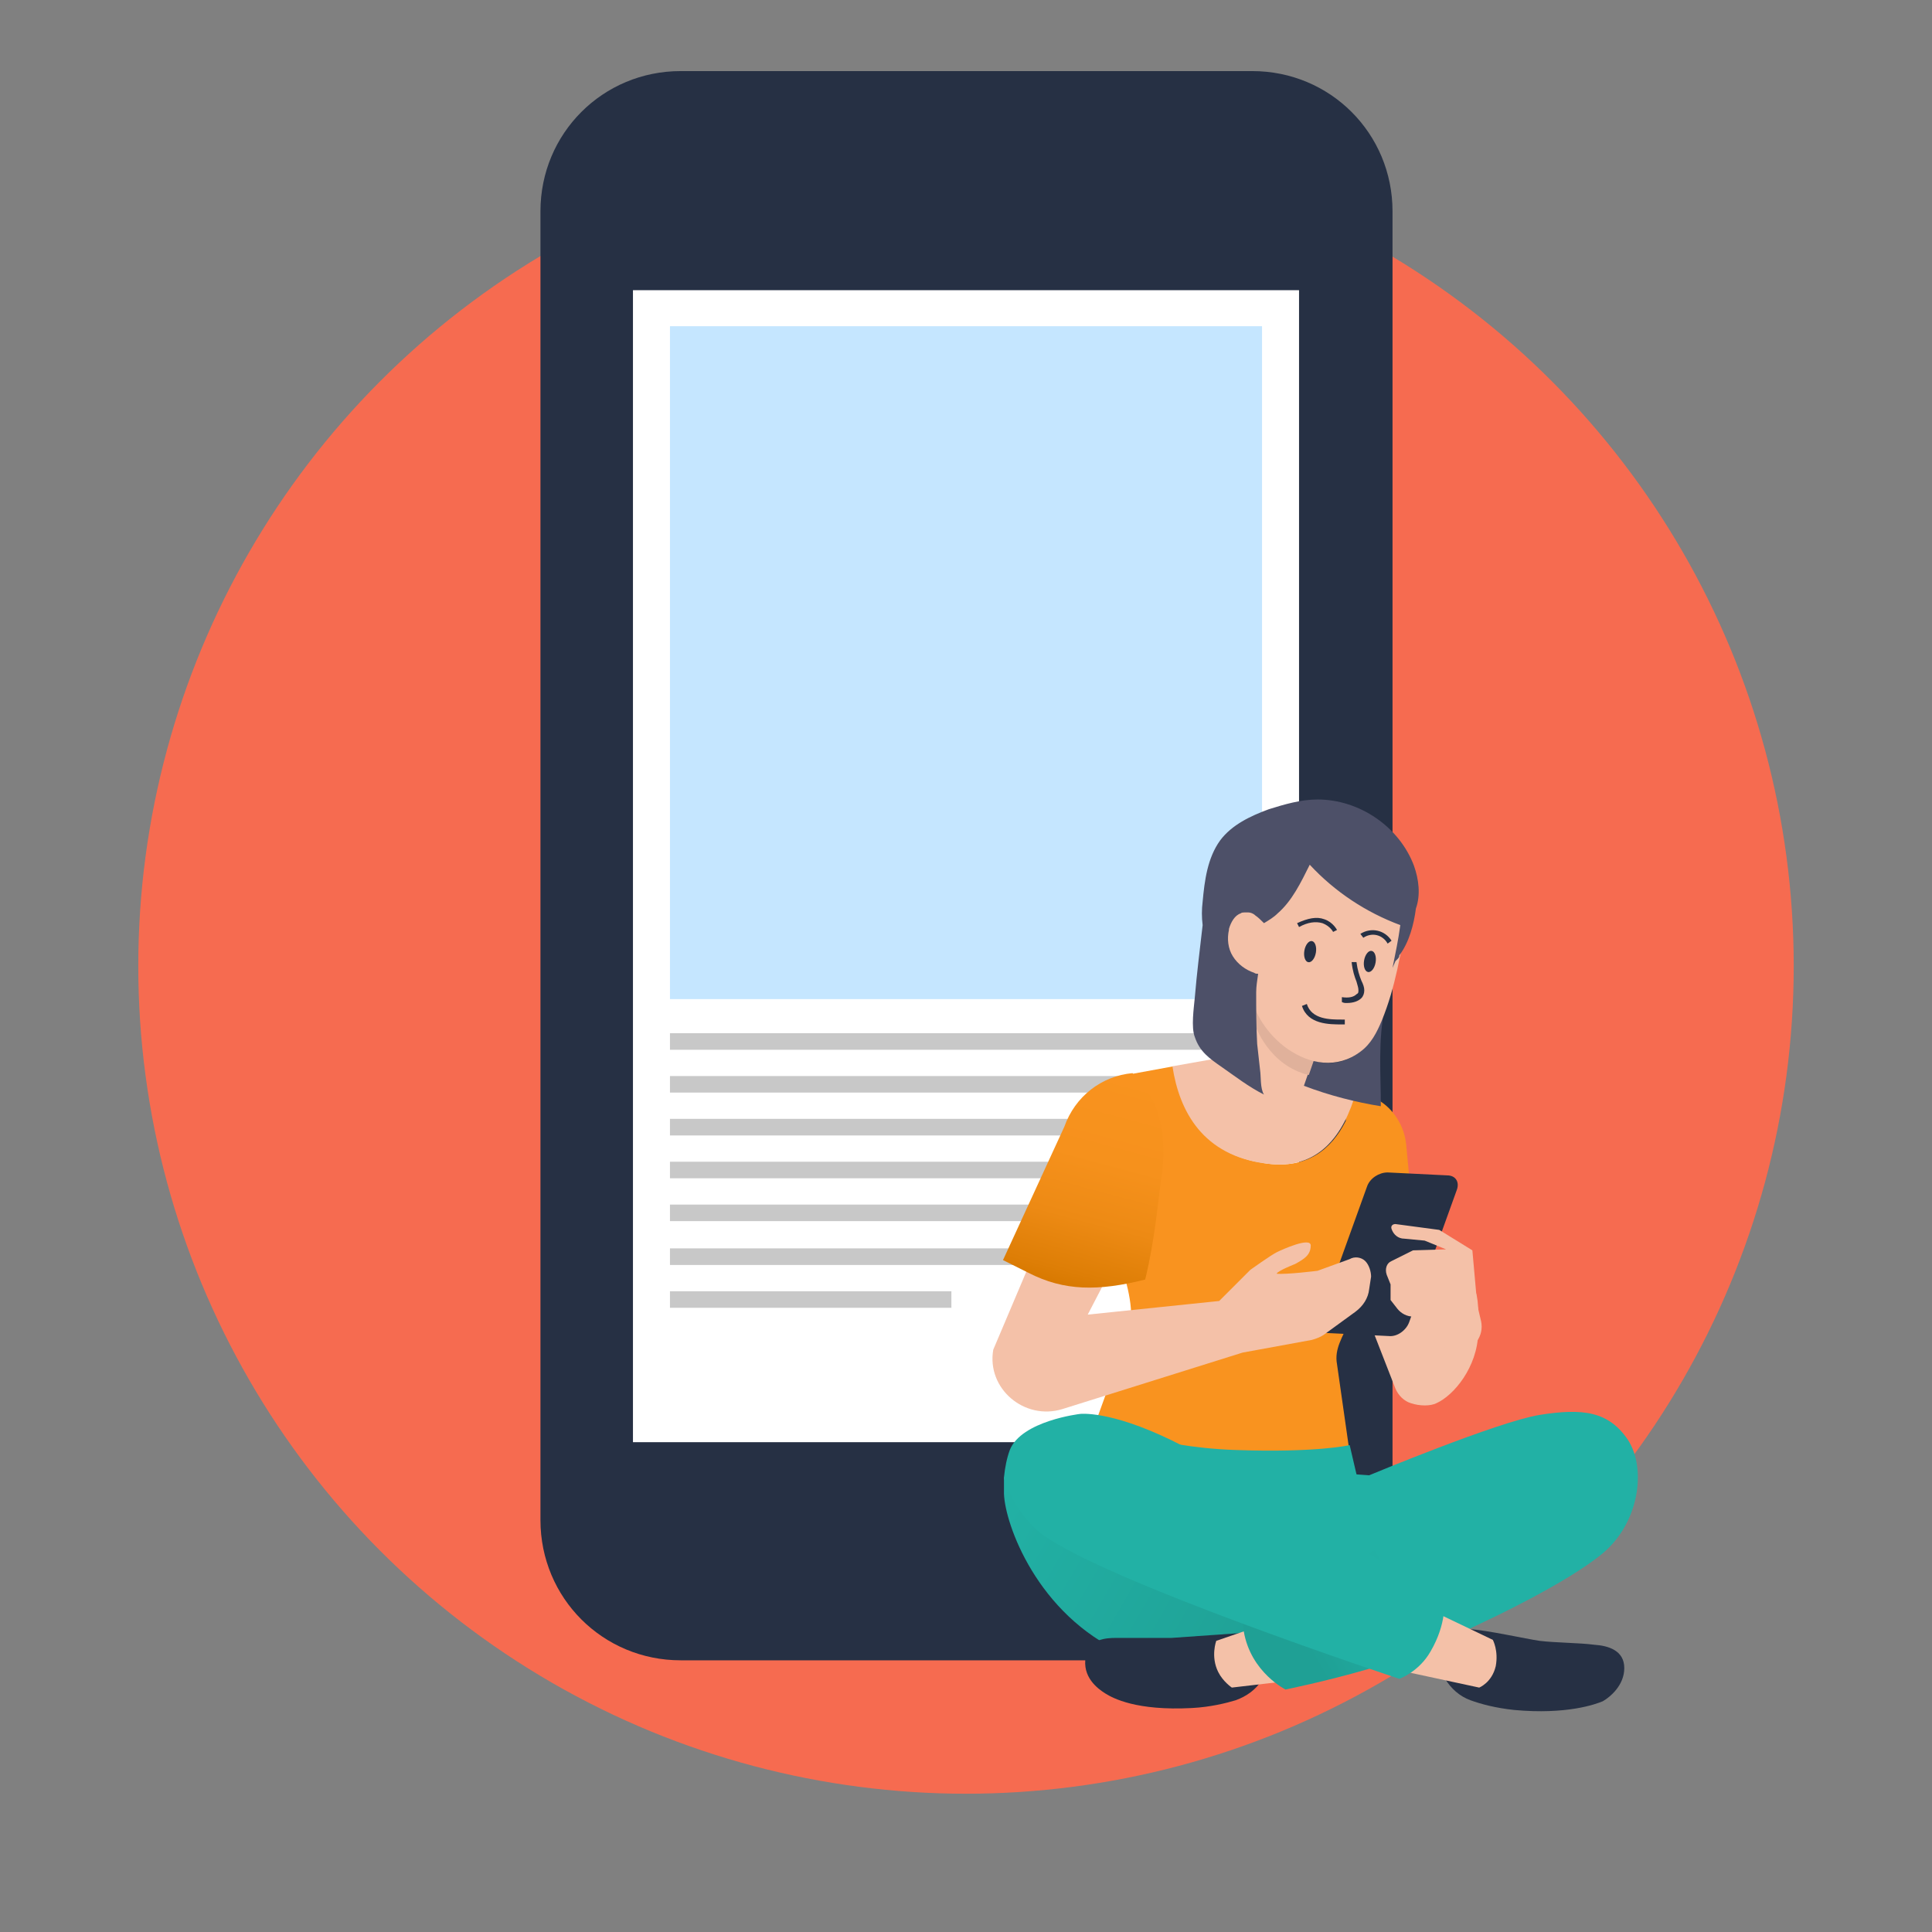 <?xml version="1.0" encoding="utf-8"?>
<!-- Generator: Adobe Illustrator 27.5.0, SVG Export Plug-In . SVG Version: 6.00 Build 0)  -->
<svg version="1.1" xmlns="http://www.w3.org/2000/svg" xmlns:xlink="http://www.w3.org/1999/xlink" x="0px" y="0px"
	 viewBox="0 0 198.4 198.4" style="enable-background:new 0 0 198.4 198.4;" xml:space="preserve">
<rect x="0" y="0" width="198.4" height="198.4" fill="#808080" stroke="none"/>
<style type="text/css">
	.st0{display:none;}
	.st1{display:inline;fill:url(#SVGID_1_);}
	.st2{display:inline;}
	.st3{fill:none;stroke:#C5E6FF;stroke-width:1.843;stroke-miterlimit:10;}
	.st4{display:inline;fill:none;stroke:#000000;stroke-width:1.843;stroke-miterlimit:10;}
	.st5{display:inline;fill:#012B3A;}
	.st6{display:inline;fill:none;stroke:#012B3A;stroke-width:1.843;stroke-miterlimit:10;}
	.st7{display:inline;fill:#FFFFFF;}
	.st8{display:inline;fill:#22B1A5;}
	.st9{display:inline;fill:#F4C1A8;}
	.st10{display:inline;fill:#5362BA;}
	.st11{display:inline;fill:#969696;}
	.st12{display:inline;fill:#E0B19B;}
	.st13{fill:#22B1A5;}
	.st14{display:inline;fill:none;stroke:#22B1A5;stroke-width:1.843;stroke-miterlimit:10;}
	.st15{fill:#FFB13E;}
	.st16{fill:none;stroke:#FFFFFF;stroke-width:0.709;stroke-miterlimit:10;}
	.st17{fill:url(#SVGID_00000158017439420857055860000006721593914339386533_);}
	.st18{display:inline;fill:#C5E6FF;}
	.st19{fill:#F4C1A8;}
	.st20{fill:#007B71;}
	.st21{fill:#FFFFFF;}
	.st22{fill:#5362BA;}
	.st23{clip-path:url(#SVGID_00000031196159925493240860000005474950885503524745_);fill:#384A9E;}
	.st24{clip-path:url(#SVGID_00000004537452923518876740000014982870740009704842_);fill:#384A9E;}
	.st25{fill:#969696;}
	.st26{fill:#646464;}
	.st27{fill:#E0B19B;}
	.st28{fill:#F9931F;}
	.st29{fill:#32A3D6;}
	.st30{fill:#8164E4;}
	.st31{fill:#E92550;}
	.st32{fill:#F66B50;}
	.st33{fill:#00B163;}
	.st34{fill:#012B3A;}
	.st35{fill:url(#SVGID_00000106138330291287643620000007361645367750410169_);}
	.st36{fill:#AFAFAF;}
	.st37{fill:#C8C8C8;}
	.st38{fill:#7885C9;}
	.st39{fill:#5967BB;}
	.st40{opacity:0.1;}
	.st41{fill:#384A9E;}
	.st42{fill:none;}
	.st43{opacity:0.2;fill:url(#SVGID_00000166636446656529517890000004873074719334531499_);}
	.st44{opacity:0.2;fill:url(#SVGID_00000041272443963121790920000000515977276244551826_);}
	.st45{fill:#263044;}
	.st46{fill:#00769D;}
	.st47{fill:#005E84;}
	.st48{fill:#7D7D7D;}
	.st49{fill:#FEC55E;}
	.st50{fill:#E6E6E6;}
	.st51{fill:#C5E6FF;}
	.st52{fill:#4D5068;}
	.st53{fill:url(#SVGID_00000026139009838100326990000009798820968496533136_);}
	.st54{fill:url(#SVGID_00000090979537255079538870000011176776234495413160_);}
	.st55{fill:url(#SVGID_00000019637505138022752060000009359529791564370610_);}
	.st56{fill:#C4C8E8;}
	.st57{fill:#535F75;}
	.st58{fill:#D87900;}
	.st59{fill:url(#SVGID_00000014605019563962074680000007388155709913235865_);}
	.st60{fill:#BC7139;}
	.st61{opacity:0.2;fill:url(#SVGID_00000049198025816109595570000016336724696269517440_);}
	.st62{fill:#593A1E;}
	.st63{fill:#6E3D19;}
	.st64{fill:#9D613A;}
	.st65{fill:none;stroke:#000000;stroke-width:4.252;stroke-miterlimit:10;}
	.st66{fill:none;stroke:#000000;stroke-width:0.283;stroke-miterlimit:10;}
	.st67{opacity:8.333300e-02;fill:#FFFFFF;}
	.st68{opacity:0.167;fill:#FFFFFF;}
	.st69{opacity:0.25;fill:#FFFFFF;}
	.st70{opacity:0.333;fill:#FFFFFF;}
	.st71{opacity:0.417;fill:#FFFFFF;}
	.st72{opacity:0.5;fill:#FFFFFF;}
	.st73{opacity:0.583;fill:#FFFFFF;}
	.st74{opacity:0.667;fill:#FFFFFF;}
	.st75{opacity:0.75;fill:#FFFFFF;}
	.st76{opacity:0.833;fill:#FFFFFF;}
	.st77{opacity:0.917;fill:#FFFFFF;}
	.st78{fill:#FECF5C;}
	.st79{display:inline;fill:#CECECE;}
	.st80{fill:#03475F;}
	.st81{fill:#50BEA7;}
	.st82{fill:#F2705B;}
	.st83{display:inline;fill:#03475F;}
	.st84{fill:#FFE2A3;}
	.st85{display:inline;fill:#2E3192;}
	.st86{display:inline;fill:none;stroke:#000000;stroke-miterlimit:10;}
	.st87{display:inline;fill:#263044;}
	.st88{display:inline;fill:none;stroke:#263044;stroke-width:19.843;stroke-miterlimit:10;}
	.st89{display:inline;fill:#D55039;}
	.st90{display:inline;fill:#F66B50;}
	.st91{display:inline;fill:#007B71;}
	.st92{display:inline;fill:none;stroke:#007B71;stroke-width:11.339;stroke-miterlimit:10;}
	.st93{fill:#EE7773;}
	.st94{fill:none;stroke:#263044;stroke-width:2.126;stroke-miterlimit:10;}
	.st95{fill:url(#SVGID_00000112603949044145574230000000832287049393122732_);}
	.st96{fill:#C6D5EF;}
	.st97{fill:#D55039;}
	.st98{display:inline;fill:url(#SVGID_00000062873885312421495770000002267565612172323212_);}
	.st99{display:inline;fill:#C8C8C8;}
	.st100{clip-path:url(#SVGID_00000006665946216900971810000009846978717090097294_);}
	.st101{clip-path:url(#SVGID_00000010286766798343914050000006862135359165153204_);}
	.st102{clip-path:url(#SVGID_00000180327065660233405730000002440111362125085629_);}
	.st103{clip-path:url(#SVGID_00000002376148821078320780000017057178356392070827_);}
	.st104{display:inline;fill:#32A3D6;}
	.st105{display:inline;fill:#111D33;}
	.st106{display:inline;fill:#535F75;}
	.st107{display:inline;fill:#F9931F;}
	.st108{display:inline;fill:#5967BB;}
	.st109{display:inline;fill:#C4C8E8;}
	.st110{display:inline;fill:url(#SVGID_00000043435909541201589020000014675402424468726193_);}
	.st111{display:inline;fill:#EE1B24;}
	.st112{display:inline;fill:#FCEE21;}
	.st113{display:inline;fill:#672E91;}
	.st114{display:inline;fill:#00A89D;}
	.st115{display:inline;fill:#94268F;}
	.st116{display:inline;fill:#0172BD;}
	.st117{display:inline;fill:#8CC63E;}
	.st118{display:inline;fill:#7885C9;}
	.st119{display:inline;fill:url(#SVGID_00000055687031321329106470000000565256150964462266_);}
	.st120{display:inline;fill:url(#SVGID_00000132050880544433280590000018428236725516819374_);}
	.st121{display:inline;fill:#00B163;}
	.st122{display:inline;fill:#E6E6E6;}
	.st123{display:inline;fill:#F9BE49;}
	.st124{display:inline;fill:url(#SVGID_00000127029791792819546320000011366137521014147475_);}
	.st125{fill:#F0F1FE;}
	.st126{fill:#FF5F00;}
	.st127{fill:#D1D4FC;}
	.st128{fill:#FFDFD6;}
	.st129{fill:#FFCEBD;}
	.st130{fill:#FE5E31;}
	.st131{fill:#5361F0;}
	.st132{display:inline;fill:#FFCEBD;}
	.st133{display:inline;fill:#4D5068;}
	.st134{opacity:0.58;fill:url(#);}
	.st135{display:inline;fill:#19103A;}
	.st136{display:inline;fill:#FE5E31;}
	.st137{fill:#536DFE;}
	.st138{opacity:0.3;fill:#30334F;}
	.st139{fill:#FFBBA1;}
	.st140{fill:#191C3C;}
	.st141{fill:url(#SVGID_00000111882127747790225900000004735291961035379362_);}
	.st142{opacity:0.1;fill:#A7A9AC;}
	.st143{fill:#7BBE79;}
	.st144{fill:#40592F;}
	.st145{fill:#D7E8FA;}
	.st146{fill:#A83739;}
	.st147{opacity:0.22;fill:#542A18;}
	.st148{fill:#A47F6C;}
	.st149{fill:#658AE5;}
	.st150{opacity:0.88;fill:#182051;}
	.st151{fill:#182051;}
	.st152{fill:#1C1E33;}
	.st153{opacity:0.11;fill:#FFFFFF;}
	.st154{fill:#FF9E79;}
	.st155{opacity:0.6;fill:#602929;}
	.st156{fill:#4D5060;}
	.st157{opacity:0.32;fill:#CC4C46;}
	.st158{fill:#F29275;}
	.st159{fill:#6C96EA;}
	.st160{fill:#D9D9E1;}
	.st161{fill:#E0DEDA;}
	.st162{fill:#EDEBCC;}
	.st163{opacity:0.56;fill:#C1BC9A;}
	.st164{opacity:0.58;fill:#D7E8FA;}
	.st165{fill:#EEF0E5;}
	.st166{opacity:0.21;fill:#030303;}
	.st167{fill:#181818;}
	.st168{fill:#555651;}
	.st169{opacity:0.55;fill:#FFFFFF;}
	.st170{fill:#030303;}
	.st171{display:inline;fill:url(#SVGID_00000160162924942706532690000011215381991203257997_);}
	.st172{fill:#E8E8E8;}
	.st173{fill:#FF5722;}
</style>
<g id="Layer_0" class="st0">
</g>
<g id="Layer_1">
</g>
<g id="Pallot">
	<g>
		<circle class="st32" cx="99.2" cy="99.2" r="85"/>
	</g>
</g>
<g id="Luvut_1">
</g>
<g id="Valkoset">
</g>
<g id="Luvut2">
	<path class="st45" d="M128.5,170.5H69.9c-8,0-14.4-6.4-14.4-14.4V21.7c0-8,6.4-14.4,14.4-14.4h58.7c8,0,14.4,6.4,14.4,14.4v134.3
		C142.9,164,136.5,170.5,128.5,170.5z"/>
	<rect x="65" y="29.8" class="st21" width="68.4" height="118.3"/>
	<path class="st37" d="M68.8,106.1h60.8v1.7H68.8V106.1z M68.8,112.2h60.8v-1.7H68.8V112.2z M68.8,116.6h60.8v-1.7H68.8V116.6z
		 M68.8,121h60.8v-1.7H68.8V121z M68.8,125.4h60.8v-1.7H68.8V125.4z M68.8,129.9h60.8v-1.7H68.8V129.9z M68.8,134.3h28.9v-1.7H68.8
		V134.3z"/>
	<path class="st51" d="M68.8,33.5h60.8v69.1H68.8V33.5z"/>
	<g>
		<path class="st19" d="M141,136.7l2.3,5.9c0.3,0.7,0.9,1.3,1.6,1.5c0.9,0.3,2,0.3,2.6,0c1.8-0.8,4.2-3.7,4.3-7.2
			c0.1-2.9-0.1-4.4-0.5-4.5c-0.6-0.1-1.1-0.3-1.5-0.7l-6.1-6.6c-0.8-0.8-2-1-3-0.3l0,0c-0.8,0.5-1.1,1.4-0.9,2.3l0.6,8.4
			c0,0.3,0.1,0.5,0.2,0.8c0,0.1,0.1,0.1,0.1,0.2C140.9,136.5,141,136.6,141,136.7z"/>
		<path class="st28" d="M144.9,122.8l-0.5-5.3c-0.2-1.9-1.3-3.6-2.8-4.5c-0.2-0.2-0.5-0.4-0.8-0.5l-1.4-0.5c0,0.1,0,0.1-0.1,0.2
			l-1.2-0.2c0,0,0,1.4,0.1,3.1c-1.5,3-4,4.9-8,4.4c-6.6-0.8-8.9-5.4-9.7-10l-4.9,0.9c-1.5,0.2-2.5,1.5-2.4,3l0.6,7.3l1.3,9
			c0.6,2.1,1.6,5.3,0.7,7.3l-3.3,9.1c13.2,7.2,24.8,2.4,26,2.4l-1.2-8.4c-0.3-1.6,0.6-2.8,1.2-4.3l2.5-2.9l1.8-1.2
			C146,129.6,146.7,125.7,144.9,122.8z"/>
		<path class="st19" d="M134.4,110.1l1.8-5.3l-8.3-1.7l-1.2,4.8c0,0.2-0.1,0.3-0.1,0.5l-6.2,1.1c0.7,4.6,3.1,9.2,9.7,10
			c5.3,0.7,7.9-2.9,9.2-7.5L134.4,110.1z"/>
		<path class="st45" d="M142.6,137.2l-6.1-0.3c-0.9,0-1.3-0.7-1-1.5l4.9-13.6c0.3-0.8,1.2-1.4,2.1-1.4l6.1,0.3c0.9,0,1.3,0.7,1,1.5
			l-4.9,13.6C144.4,136.6,143.5,137.3,142.6,137.2z"/>
		<path class="st13" d="M134.7,169.1l11-10.6l-6.4-7.1l-0.7-3c0,0-3.3,0.8-11.8,0.5c-8.5-0.3-14.4-2.9-14.4-2.9s-2.6,4.8-2.6,4.8
			c-2.3,4.3-2.1,10.2,0.5,14.3c1.3,2,5.3,4.3,5.3,4.3L134.7,169.1z"/>
		<path class="st52" d="M142.2,103.5c-0.2,0.5-0.3,0.9-0.5,1.4c-0.5,1.2-1.1,2.4-2.2,3.2c-1.4,1.1-3.1,1.3-4.7,0.8l-0.9,2.6
			c2.6,1,5.4,1.7,7.9,2.1C141.8,110.2,141.5,106.9,142.2,103.5z"/>
		<path class="st27" d="M134.4,110.4l1.9-5.5l-8.3-1.7l0.7,1.6C128.9,105.4,130.3,109.4,134.4,110.4z"/>
		<path class="st19" d="M151.7,134l-0.5-5.6l-3.4-2.1l-4.5-0.6c-0.3,0-0.5,0.2-0.4,0.5l0,0c0.2,0.6,0.7,1,1.3,1l2.1,0.2l2.2,0.9
			l-3.4,0.1l-2.2,1.1c-0.5,0.2-0.7,0.8-0.5,1.4l0.4,1l0,1.6l0.7,0.9c0.4,0.5,1,0.8,1.6,0.8l0.6,0l1,1.9c0.7,0.7,2.3,1.9,3.3,1.7h0
			c1.4-0.3,2.4-1.6,2.1-3.1L151.7,134z"/>
		<path class="st19" d="M132.2,107.7c-2-1.4-3.5-3.7-3.8-5.8c0-0.1,0-0.1,0-0.2c0-0.4-0.1-0.7-0.1-1c0-0.2-1.7-0.3-1.7-0.5
			c-0.5-1.8-1.2-2.4-1.3-4.3c-0.1-1.9,2.3-5.1,3.1-6.9c0.8-1.7,2.3-3.2,4.1-3.9c1.3-0.5,2.8-0.5,4.2-0.4c1.6,0.1,3.3,0.5,4.7,1.4
			c1.3,0.9,2.2,2.2,2.7,3.6c0.5,1.4,0.6,2.8,0.4,4.3c-0.6,3.7-1.2,7.4-2.6,10.8c-0.5,1.2-1.1,2.4-2.2,3.2
			C137.3,109.8,134.5,109.3,132.2,107.7z"/>
		<path class="st52" d="M145.2,88.9c-1.5-4-5.6-6.8-9.9-6.8c-1.7,0-3.4,0.5-5,1c-1.9,0.7-3.8,1.6-5,3.2c-1.3,1.8-1.6,4.1-1.8,6.3
			c-0.1,0.8-0.1,1.6,0,2.4c-0.3,2.6-0.6,5-0.8,7.4c-0.1,1.1-0.4,3.1,0,4.1c0.5,1.5,1.5,2.2,2.8,3.1c1.3,0.9,2.7,2,4.3,2.8
			c-0.4-0.6-0.3-1.9-0.4-2.5c-0.1-0.9-0.2-1.8-0.3-2.7c-0.1-1.8-0.1-3.5-0.1-5.3c0-0.6,0.1-1.2,0.2-1.9c-0.1,0-0.3,0-0.4-0.1
			c-0.9-0.3-1.7-0.9-2.2-1.7c-0.5-0.8-0.6-1.8-0.4-2.7c0,0,0-0.1,0-0.1c0.2-0.7,0.6-1.4,1.2-1.6c0.1-0.1,0.3-0.1,0.4-0.1
			c0,0,0.1,0,0.1,0c0.1,0,0.2,0,0.3,0c0,0,0,0,0,0c0.2,0,0.5,0.1,0.7,0.3c0,0,0,0,0,0c0.3,0.2,0.6,0.5,0.9,0.8c0.5-0.3,1-0.6,1.4-1
			c1.5-1.3,2.4-3.2,3.3-5c2.6,2.8,5.8,4.9,9.3,6.2c-0.2,1.5-0.5,2.9-0.8,4.4c0.1-0.2,0.2-0.5,0.3-0.7c0.1-0.1,0.1-0.1,0.2-0.2
			c0,0,0,0,0,0c0.1-0.1,0.2-0.2,0.2-0.4c1-1.3,1.5-3.2,1.7-4.8C145.9,91.9,145.7,90.3,145.2,88.9z"/>
		<path class="st19" d="M140.2,129.5c-0.4-0.4-1.1-0.5-1.6-0.2l-3.3,1.2c0,0-3.2,0.4-4.2,0.3c0.1-0.3,1.9-1,1.9-1
			c0.9-0.5,1.6-0.9,1.6-1.9c0-0.9-2.9,0.4-3.5,0.7c-0.6,0.3-2.7,1.8-2.7,1.8l-3.1,3.1l-0.1,0.1l-13.5,1.4l5.4-10.4l-8.7-1.1
			l-6.4,15.1c-0.7,4,3.2,7.3,7.1,6.1l18.5-5.8l7.1-1.3c0.4-0.1,0.9-0.3,1.2-0.5l3.3-2.4c0.8-0.6,1.3-1.4,1.4-2.3l0.2-1.3
			C140.8,130.6,140.6,129.9,140.2,129.5z"/>
		<linearGradient id="SVGID_1_" gradientUnits="userSpaceOnUse" x1="109.782" y1="132.183" x2="115.708" y2="110.065">
			<stop  offset="0" style="stop-color:#D87900"/>
			<stop  offset="7.012677e-02" style="stop-color:#DE7E06"/>
			<stop  offset="0.31" style="stop-color:#ED8A14"/>
			<stop  offset="0.59" style="stop-color:#F6911C"/>
			<stop  offset="1" style="stop-color:#F9931F"/>
		</linearGradient>
		<path style="fill:url(#SVGID_1_);" d="M116.3,110.2c-3.2,0.3-5.9,2.4-7,5.5l-6.3,13.7l2.6,1.3c3.7,1.9,7.2,1.9,12,0.7
			c1-4.1,1.3-7.9,1.6-10c0.4-2.4,0.4-4.8-0.3-7.1C118.4,112.6,117.4,111.5,116.3,110.2z"/>
		
			<linearGradient id="SVGID_00000172429079379845656970000008133568336377347472_" gradientUnits="userSpaceOnUse" x1="101.648" y1="154.253" x2="131.154" y2="171.288">
			<stop  offset="0" style="stop-color:#22B1A5"/>
			<stop  offset="1" style="stop-color:#1FA095"/>
		</linearGradient>
		<path style="fill:url(#SVGID_00000172429079379845656970000008133568336377347472_);" d="M115.4,169.8c-8.9-4-12.2-13.3-12.3-16.4
			c0-0.6,0-1.1,0-1.7c0,0,7.9,1,13.5,3.6c5.6,2.6,11.5,6.2,16.8,12C130.5,167.9,120.5,169.5,115.4,169.8z"/>
		<path class="st45" d="M127.4,167.7l-7.1,0.5c0,0-4.8,0-5.7,0c-1,0-2.8,0.1-3.1,1.9c-0.4,2.1,1.2,3.3,2,3.8s3.2,1.8,8.9,1.5
			c1.9-0.1,3.5-0.5,4.5-0.8c1.1-0.4,2.1-1.1,2.7-2.1L127.4,167.7z"/>
		<path class="st19" d="M128.1,167.4l-3.2,1.1c0,0-0.6,1.6,0.2,3.2c0.5,1,1.4,1.6,1.4,1.6l6-0.7L128.1,167.4z"/>
		
			<linearGradient id="SVGID_00000088100641077343689900000006128544265269971872_" gradientUnits="userSpaceOnUse" x1="156.978" y1="152.659" x2="132.736" y2="166.655">
			<stop  offset="0.594" style="stop-color:#22B1A5"/>
			<stop  offset="1" style="stop-color:#1FA095"/>
		</linearGradient>
		<path style="fill:url(#SVGID_00000088100641077343689900000006128544265269971872_);" d="M167.2,147.9c-2-3-4.7-3.3-9.1-2.6
			c-4.3,0.7-17.5,6.2-17.5,6.2l-1.4-0.1c0.1,0.6,2.9,7.3,2.9,7.3c-5.7,3.1-14.5,7.1-14.5,7.1c-0.1,4.9,3.5,7.2,4.4,7.7
			c0,0,4-0.8,8.5-2.1c5.3-1.6,12-4.9,12-4.9s8.4-3.9,12.1-7S169.1,150.9,167.2,147.9z"/>
		<path class="st45" d="M150.9,167.3c1.8,0.1,5.8,1,7.2,1.2c1.6,0.2,4.1,0.2,5.6,0.4c1.5,0.1,3.1,0.6,3.1,2.4c0,1.8-1.5,3-2.2,3.4
			c-0.7,0.3-3.7,1.4-9.1,0.9c-1.9-0.2-3.4-0.6-4.5-1c-1.1-0.4-2-1.2-2.6-2.2L150.9,167.3z"/>
		<path class="st19" d="M146.2,165l7.1,3.4c0,0,0.6,1.1,0.3,2.7c-0.4,1.7-1.7,2.2-1.7,2.2l-7.9-1.7L146.2,165z"/>
		<path class="st13" d="M148.3,164.4l-3.2-2.1c0,0-18.4-11.3-24.8-14.4c-6.4-3.1-9.4-2.7-9.4-2.7s-6,0.7-7.2,3.7
			c-0.3,0.8-0.5,1.8-0.6,2.8c0.1,0.9,1.5,3.9,3.7,5.7c6.3,4.9,36.9,15,36.9,15s2-0.7,3.2-2.8C148.6,166.7,148.3,164.4,148.3,164.4z"
			/>
	</g>
	<g>
		<path class="st45" d="M138.3,103c0.7,0,1.2-0.2,1.5-0.5c0.2-0.2,0.3-0.5,0.3-0.8c0-0.3-0.1-0.6-0.3-1c-0.2-0.5-0.4-1.1-0.5-1.9
			l-0.5,0c0.1,0.9,0.3,1.5,0.5,2c0.1,0.4,0.2,0.6,0.2,0.9c0,0.2,0,0.3-0.2,0.4c-0.3,0.3-0.8,0.4-1.5,0.3l0,0.5
			C138,103,138.1,103,138.3,103z"/>
		<path class="st45" d="M142.5,96.9l0.4-0.3c-0.7-1.1-2.1-1.4-3.2-0.7l0.3,0.4C140.9,95.7,142,96,142.5,96.9z"/>
		<ellipse transform="matrix(0.167 -0.986 0.986 0.167 15.745 214.027)" class="st45" cx="134.5" cy="97.7" rx="1.1" ry="0.6"/>
		<ellipse transform="matrix(0.167 -0.986 0.986 0.167 19.856 220.981)" class="st45" cx="140.7" cy="98.7" rx="1.1" ry="0.6"/>
		<path class="st45" d="M136.9,95.7l0.4-0.2c0,0-0.4-0.8-1.3-1.1c-0.8-0.3-1.7-0.1-2.8,0.4l0.2,0.4c0.9-0.5,1.7-0.6,2.4-0.4
			C136.6,95.1,136.9,95.7,136.9,95.7z"/>
		<path class="st45" d="M138.1,105.2l0-0.5l-0.3,0c-1.2,0-3.1,0-3.6-1.6l-0.5,0.2c0.6,1.9,2.8,1.9,4.1,1.9L138.1,105.2z"/>
	</g>
</g>
<g id="Yms" class="st0">
</g>
</svg>
